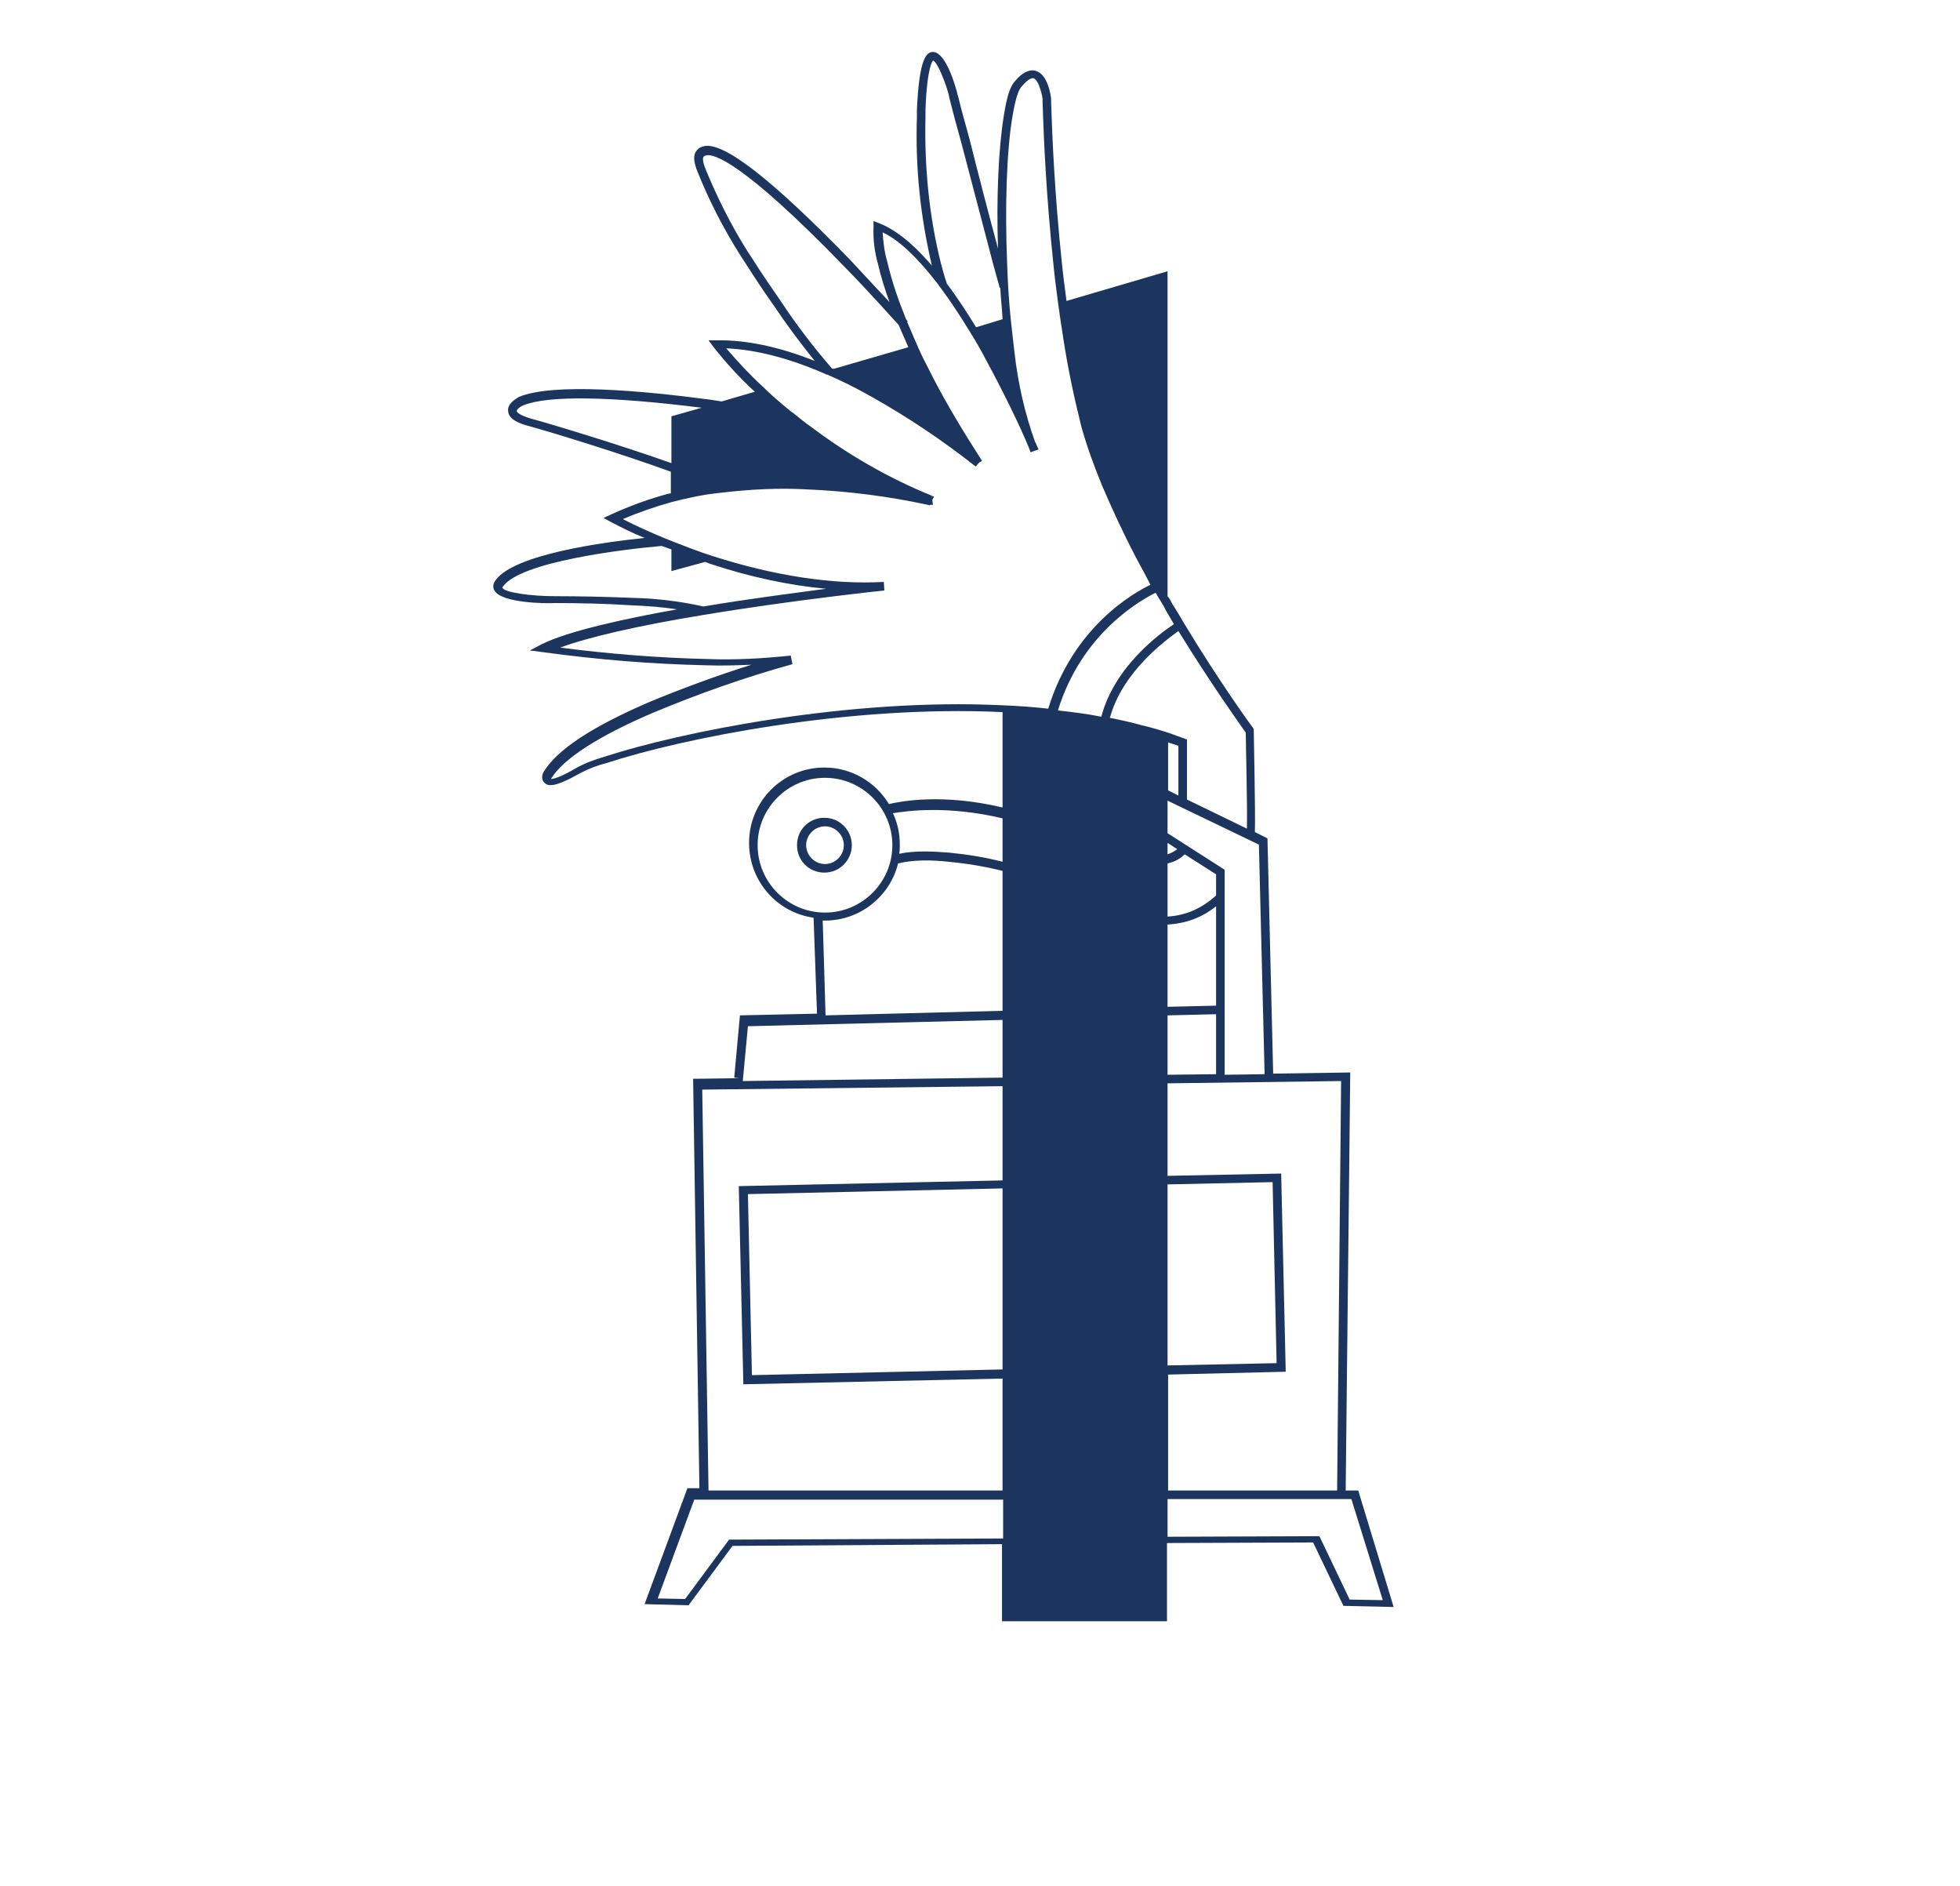 <?xml version="1.0" encoding="utf-8"?>
<!-- Generator: Adobe Illustrator 26.0.2, SVG Export Plug-In . SVG Version: 6.00 Build 0)  -->
<svg version="1.1" id="Layer_1" xmlns="http://www.w3.org/2000/svg" xmlns:xlink="http://www.w3.org/1999/xlink" x="0px" y="0px"
	 viewBox="0 0 343.3 330.3" style="enable-background:new 0 0 343.3 330.3;" xml:space="preserve">
<style type="text/css">
	.st0{fill:#1C355E;}
	.st1{fill:none;}
</style>
<g id="Layer_2_00000137828783322027013390000018442872616214044301_">
	<g id="Layer_1-2">
		<g>
			<path class="st0" d="M237.9,261l-2.2,0l0.8-73.2L223,188l-1-41.2l-2.2-1.1c0,0,0-0.1,0-0.1c0.1-3.3-0.2-17.1-0.2-17.7l0-0.2
				l-0.1-0.2c-0.1-0.1-5.8-7.9-12.2-18.5l-0.4-0.7c-0.5-0.8-1-1.7-1.6-2.6l-0.1-0.2c-0.2-0.4-0.4-0.8-0.7-1.1V47.5l-17.7,5.2
				c-0.3-2.3-0.6-4.5-0.8-6.6c-1.3-12.2-1.7-22.7-1.8-25.6c-0.1-2-0.1-3.2-0.1-3.3c-0.1-0.7-0.6-4.2-2.7-4.8
				c-1.1-0.3-2.4,0.3-3.7,1.9c-0.8,0.9-1.4,2.8-1.9,6.1c-0.9,5.6-1.3,14.1-1,23.1c-1.5-5.5-3.5-13.2-5-19.2l-1.1-4
				c-0.5-1.8-0.9-3.6-1-3.8c0-0.1-1.8-7.4-4.3-7.4c0,0,0,0,0,0c-1.2,0-2.4,1.3-2.8,10.1l0,1.3c-0.3,8.7,0.6,17.4,2.6,25.9
				c0,0,0,0.1,0,0.1c-0.2-0.2-0.4-0.5-0.6-0.7c-3.1-3.5-6-5.7-8.6-6.7l-1-0.4l0,1c-0.1,2.3,0.2,4.5,0.8,6.6c0.5,2.2,1.2,4.4,2,6.6
				c-1.8-1.9-4.2-4.5-6.9-7.4c-13.5-13.9-22.1-20.7-25.6-19.9c-0.9,0.2-1.3,0.7-1.5,1.1c-0.6,1.2,0.2,3,0.8,4.4l0.2,0.5
				c2.2,5.2,4.9,10.2,8.1,15c1.6,2.5,3.2,4.9,4.7,7c2.2,3.3,4.6,6.5,7.1,9.6c-6.3-2.5-12.1-3.7-17.1-3.6l-1.5,0l0.9,1.2
				c2.2,2.8,4.6,5.4,7.2,7.8l-5.8,1.7c-0.6-0.1-1.2-0.2-1.9-0.3c-12-1.6-27.6-3-33.6-0.5c-0.3,0.2-2.1,1.1-1.9,2.5
				c0.1,1.5,2.1,2.2,3.6,2.6c3.7,1,16.1,4.8,24.6,7.9c0.1,0,0.2,0.1,0.3,0.1v3.8c-0.1,0-0.1,0-0.2,0c-3.5,0.9-7,2.2-10.3,3.7
				l-1.3,0.6l1.3,0.7c1.9,1,3.9,2,5.9,2.8c-6.8,0.7-22.8,2.8-26.1,7.4c-0.6,0.8-0.4,1.5-0.2,1.8c1.2,2.2,9,2.3,10.5,2.2
				c4.5,0,9,0.1,13.6,0.4c2.6,0.1,5.3,0.3,7.9,0.7c-9,1.6-19.1,3.8-23.7,6.1l-2.1,1.1l2.3,0.3c9.5,1.3,19.1,2.1,28.7,2.3
				c2.6,0.1,5.2,0,7.8-0.1c-6,1.9-12,4.1-17.8,6.5c-10,4.3-16.3,8.4-18.6,12.3c-0.3,0.5-0.4,1.4,0.2,1.9c0.6,0.6,1.8,0.8,6.2-1.7
				c1.5-0.8,3.1-1.4,4.7-1.8c13.1-4.3,42.4-10.2,69.3-8.9v16.7c-10.5-2.5-17.8-1.1-19.9-0.6c-2.3-3.8-6.5-6.4-11.3-6.4
				c-7.3,0-13.2,5.9-13.2,13.2c0,6.7,4.9,12.2,11.3,13.1l0.6,16.8l-13.5,0.3l-1,10.9l0.9,0.1l-7.3,0.1l-0.8,0l1.1,71.7l-1.6,0h-0.5
				l-7.5,20.3l7.7,0.2l7.7-10.4l47.2-0.3v13.5h28.9v-13.7l25.6-0.1l5.3,11.1l8.8,0.2L237.9,261z M234.2,261l-29.6,0v-20.3l20.6-0.5
				l-0.8-34.7l-19.9,0.4v-16.2l30.4-0.4L234.2,261z M204.5,207.4l18.4-0.4l0.7,31.7l-19.1,0.4V207.4z M175.6,239.8l-43.9,1
				l-0.7-31.7l44.6-1V239.8z M206.4,139.3l-1.8-0.9v-8.4c0.6,0.2,1.2,0.4,1.8,0.6V139.3z M213,156.8L213,156.8
				c-2.4,2.2-5.2,3.5-8.5,3.7v-9.3c0.4-0.1,0.7-0.2,1-0.3c1-0.4,1.6-0.9,2-1.3l5.5,3.5L213,156.8z M204.5,149.6v-2l1.7,1.1
				C205.9,148.9,205.4,149.3,204.5,149.6z M204.5,161.9c3.2-0.2,6-1.2,8.5-3.2l0,17.4l-8.5,0.2V161.9z M213,177.6l0,10.5l-8.5,0.1
				v-10.4L213,177.6z M221.5,188.1l-7,0.1l0-35.9l-10-6.4v-5.7l16,7.7L221.5,188.1z M218.2,128.3c0,1.8,0.3,13.1,0.2,16.8l-10.5-5.1
				v-10.5l-0.5-0.2c-0.9-0.3-1.7-0.6-2.5-0.9c-1.5-0.5-3.2-1-4.9-1.4c-1.8-0.5-3.6-0.9-5.6-1.3c2.2-8.1,9.8-13.6,12-15.2
				C212.2,119.9,217.3,127,218.2,128.3z M205.5,109.1l0.1,0.2c-2.4,1.6-10.4,7.4-12.7,16.2c-2.5-0.5-5-0.8-7.6-1.1
				c4.2-13.6,14.5-19.3,17.1-20.6c0.3,0.4,0.5,0.9,0.8,1.3c0.2,0.3,0.4,0.7,0.6,1l0.1,0.2C204.4,107.3,205,108.2,205.5,109.1z
				 M162.1,20.5l0-1.3c0.3-7.8,1.3-8.5,1.3-8.6c0.9,0.2,2.5,4.8,2.8,6.1c0,0.2,0.2,0.9,1,4l1.1,4c1.8,6.9,4.3,16.3,5.7,21.7l1.1,4
				l0.1,0c0.1,1.8,0.3,3.6,0.4,5.4c0,0,0,0.1,0,0.1l-4.6,1.4c0,0-0.1-0.1-0.1-0.1c-1.6-2.6-3.3-5.2-5.1-7.6l0-0.1l0,0
				c-0.4-1.1-0.7-2.3-1-3.4C162.7,37.7,161.9,29.1,162.1,20.5z M132.1,45.8c-3.1-4.6-5.7-9.6-7.9-14.7l-0.2-0.5
				c-0.4-0.9-1.1-2.5-0.8-3.1c0,0,0.1-0.2,0.5-0.3c1.3-0.3,6.4,1.1,24.2,19.5c4.6,4.7,8.2,8.8,9.5,10.2c0.5,1.2,1.1,2.5,1.7,3.9
				l-13.1,3.8c-0.1,0-0.2-0.1-0.3-0.1c-3.2-3.7-6.2-7.6-8.9-11.7C135.3,50.6,133.6,48.2,132.1,45.8z M163.1,87
				C163.1,87,163.1,87,163.1,87c0.1,0,0.1,0,0.1,0l0,0.1L163.1,87L163.1,87z M93,73.3c-2.4-0.7-2.5-1.3-2.5-1.3c0-0.3,0.6-0.8,1.1-1
				c4.3-1.8,15.4-1.6,31.3,0.4l-5.3,1.5v8.2C108.9,78,96.7,74.3,93,73.3z M97.2,104.4c-4.4,0-9-0.7-9.2-1.5c0,0,0-0.1,0.1-0.2
				c3-4.3,20.9-6.5,27.8-7.1l1.4,0.5c0.1,0,0.2,0.1,0.3,0.1v3.8l5.9-1.6c0.4,0.1,0.7,0.3,1.1,0.4c7,2.3,13.7,3.7,20.1,4.3
				c-6,0.8-13.8,1.8-21.5,3.1c-4-0.9-8.1-1.4-12.2-1.5C106.3,104.5,101.7,104.4,97.2,104.4z M105.9,132.5c-1.7,0.5-3.4,1.1-5,2
				c-2.9,1.7-4,1.9-4.4,1.9c0,0,0,0,0,0c2.1-3.5,8.3-7.5,17.9-11.6c7.9-3.3,16.1-6.2,24.4-8.5l-0.3-1.5c-4.8,0.5-9.8,0.8-14.6,0.6
				c-8.6-0.2-17.3-0.9-25.8-2c4.9-1.8,13.4-3.8,25-5.7c15.6-2.6,31.7-4.3,31.8-4.3l-0.1-1.5c-9.1,0.5-19.2-1.1-29.9-4.5
				c-2.5-0.8-4.8-1.7-7.1-2.6l-1.5-0.6c-2.4-1-4.9-2.1-7.2-3.3c2.8-1.2,5.7-2.2,8.6-3c2.7-0.7,5.5-1.3,8.4-1.6
				c5.1-0.6,10.2-0.9,15.3-0.6c7.1,0.3,14.2,1.2,21.1,2.7l0.4,0.1l0-0.1l0.1,0c0.1,0,0.1,0,0.2,0c0.1,0,0.1,0,0.2,0l-0.1-0.9
				l0.3-0.5c-0.1-0.1-0.3-0.1-0.4-0.2c-7.6-3.1-14.7-7.2-21.2-12.1c-1-0.7-2-1.5-3.1-2.4l-0.3-0.2c-2.1-1.7-3.7-3.1-5-4.4
				c-2.3-2.1-4.4-4.4-6.4-6.7c5.1,0.2,11,1.7,17.4,4.5c0.1,0.1,0.2,0.1,0.3,0.1c2.3,1,4.8,2.2,7.8,3.9c6.4,3.6,12.5,7.7,18.2,12.2
				l0.6-0.7l0.5-0.3c-3.4-5.3-6.4-10.3-8.8-15c-0.3-0.6-0.6-1.2-0.9-1.8c-0.7-1.3-1.3-2.6-1.8-3.8c-0.6-1.3-1.1-2.6-1.6-3.7l0.1-0.1
				c0,0-0.1-0.1-0.3-0.4c-1.3-3.2-2.5-6.6-3.3-10.1c-0.5-1.7-0.7-3.4-0.8-5.1c2.2,1,4.5,3,7,5.8c1,1.1,1.9,2.3,2.8,3.4
				c0,0.1,0.1,0.2,0.2,0.3c1.8,2.4,3.5,5,5.1,7.6c1,1.6,2,3.3,3.1,5.4c3.3,6.1,6,11.8,7.2,14.7c0,0.1,0,0.1,0.1,0.2
				c0,0.1,0.1,0.2,0.1,0.3l0,0c0.2,0.5,0.3,0.7,0.3,0.8l1.4-0.5c0,0-0.1-0.3-0.4-0.9c0-0.1,0-0.1-0.1-0.2c0-0.1-0.1-0.2-0.1-0.2
				c-1.8-5-3-10.3-3.6-15.6c-0.3-2.5-0.5-4.4-0.7-6.2c-0.3-3.1-0.5-6.3-0.6-9.5c-0.4-9.7-0.1-19.5,0.9-25.5c0.2-1.1,0.7-4.4,1.6-5.4
				c0.9-1.1,1.7-1.6,2.1-1.5c0.8,0.2,1.4,2.3,1.6,3.5c0,0,0,1.2,0.1,3.3c0.1,2.9,0.5,13.4,1.8,25.7c0.2,2.1,0.5,4.4,0.8,6.7
				c0.3,2.2,0.6,4.2,0.9,6.1c0.8,5.3,1.9,10.5,3.2,15.7c1,3.6,2.3,7.1,3.7,10.5c1.6,3.7,3.5,7.9,5.8,12.3c0.9,1.7,1.8,3.3,2.6,4.9
				c-2.9,1.4-13.5,7.3-17.9,21.7c-2.6-0.3-5.3-0.5-8.1-0.6C148.7,122.2,119.1,128.2,105.9,132.5z M175.6,143.3v7.6
				c-3.1-0.8-6.3-1.3-9.4-1.6c-2.7-0.2-5.8-0.4-8.7,0.2c0.1-0.5,0.1-1.1,0.1-1.6c0-2-0.4-3.8-1.2-5.5
				C158.9,142,165.9,141,175.6,143.3z M132.7,148c0-6.5,5.3-11.8,11.8-11.8s11.8,5.3,11.8,11.8s-5.3,11.8-11.8,11.8
				S132.7,154.5,132.7,148z M144.1,161.2c0.1,0,0.3,0,0.4,0c6.2,0,11.4-4.3,12.8-10c2.8-0.7,6-0.6,8.8-0.3c3.2,0.3,6.3,0.8,9.5,1.6
				v24.5l-31,0.8L144.1,161.2z M131,179.7l44.6-1.1v10.1l-45.5,0.6L131,179.7z M123,190.8l52.6-0.6v16.5l-46.2,1l0.8,34.7l45.4-1
				V261l-51.5,0L123,190.8z M127.7,269.6l-7.7,10.4l-4.8-0.1l6.4-17.3l54.1,0v6.8L127.7,269.6z M231.1,269l-26.6,0.1v-6.6l32.2,0
				l5.5,17.7l-5.8-0.1L231.1,269z"/>
			<path class="st0" d="M149.2,148c0-2.6-2.1-4.8-4.8-4.8s-4.8,2.1-4.8,4.8s2.1,4.8,4.8,4.8S149.2,150.6,149.2,148z M141.2,148
				c0-1.8,1.5-3.3,3.3-3.3s3.3,1.5,3.3,3.3s-1.5,3.3-3.3,3.3S141.2,149.8,141.2,148z"/>
		</g>
		<g>
			<rect class="st1" width="343.3" height="330.3"/>
		</g>
	</g>
</g>
</svg>
